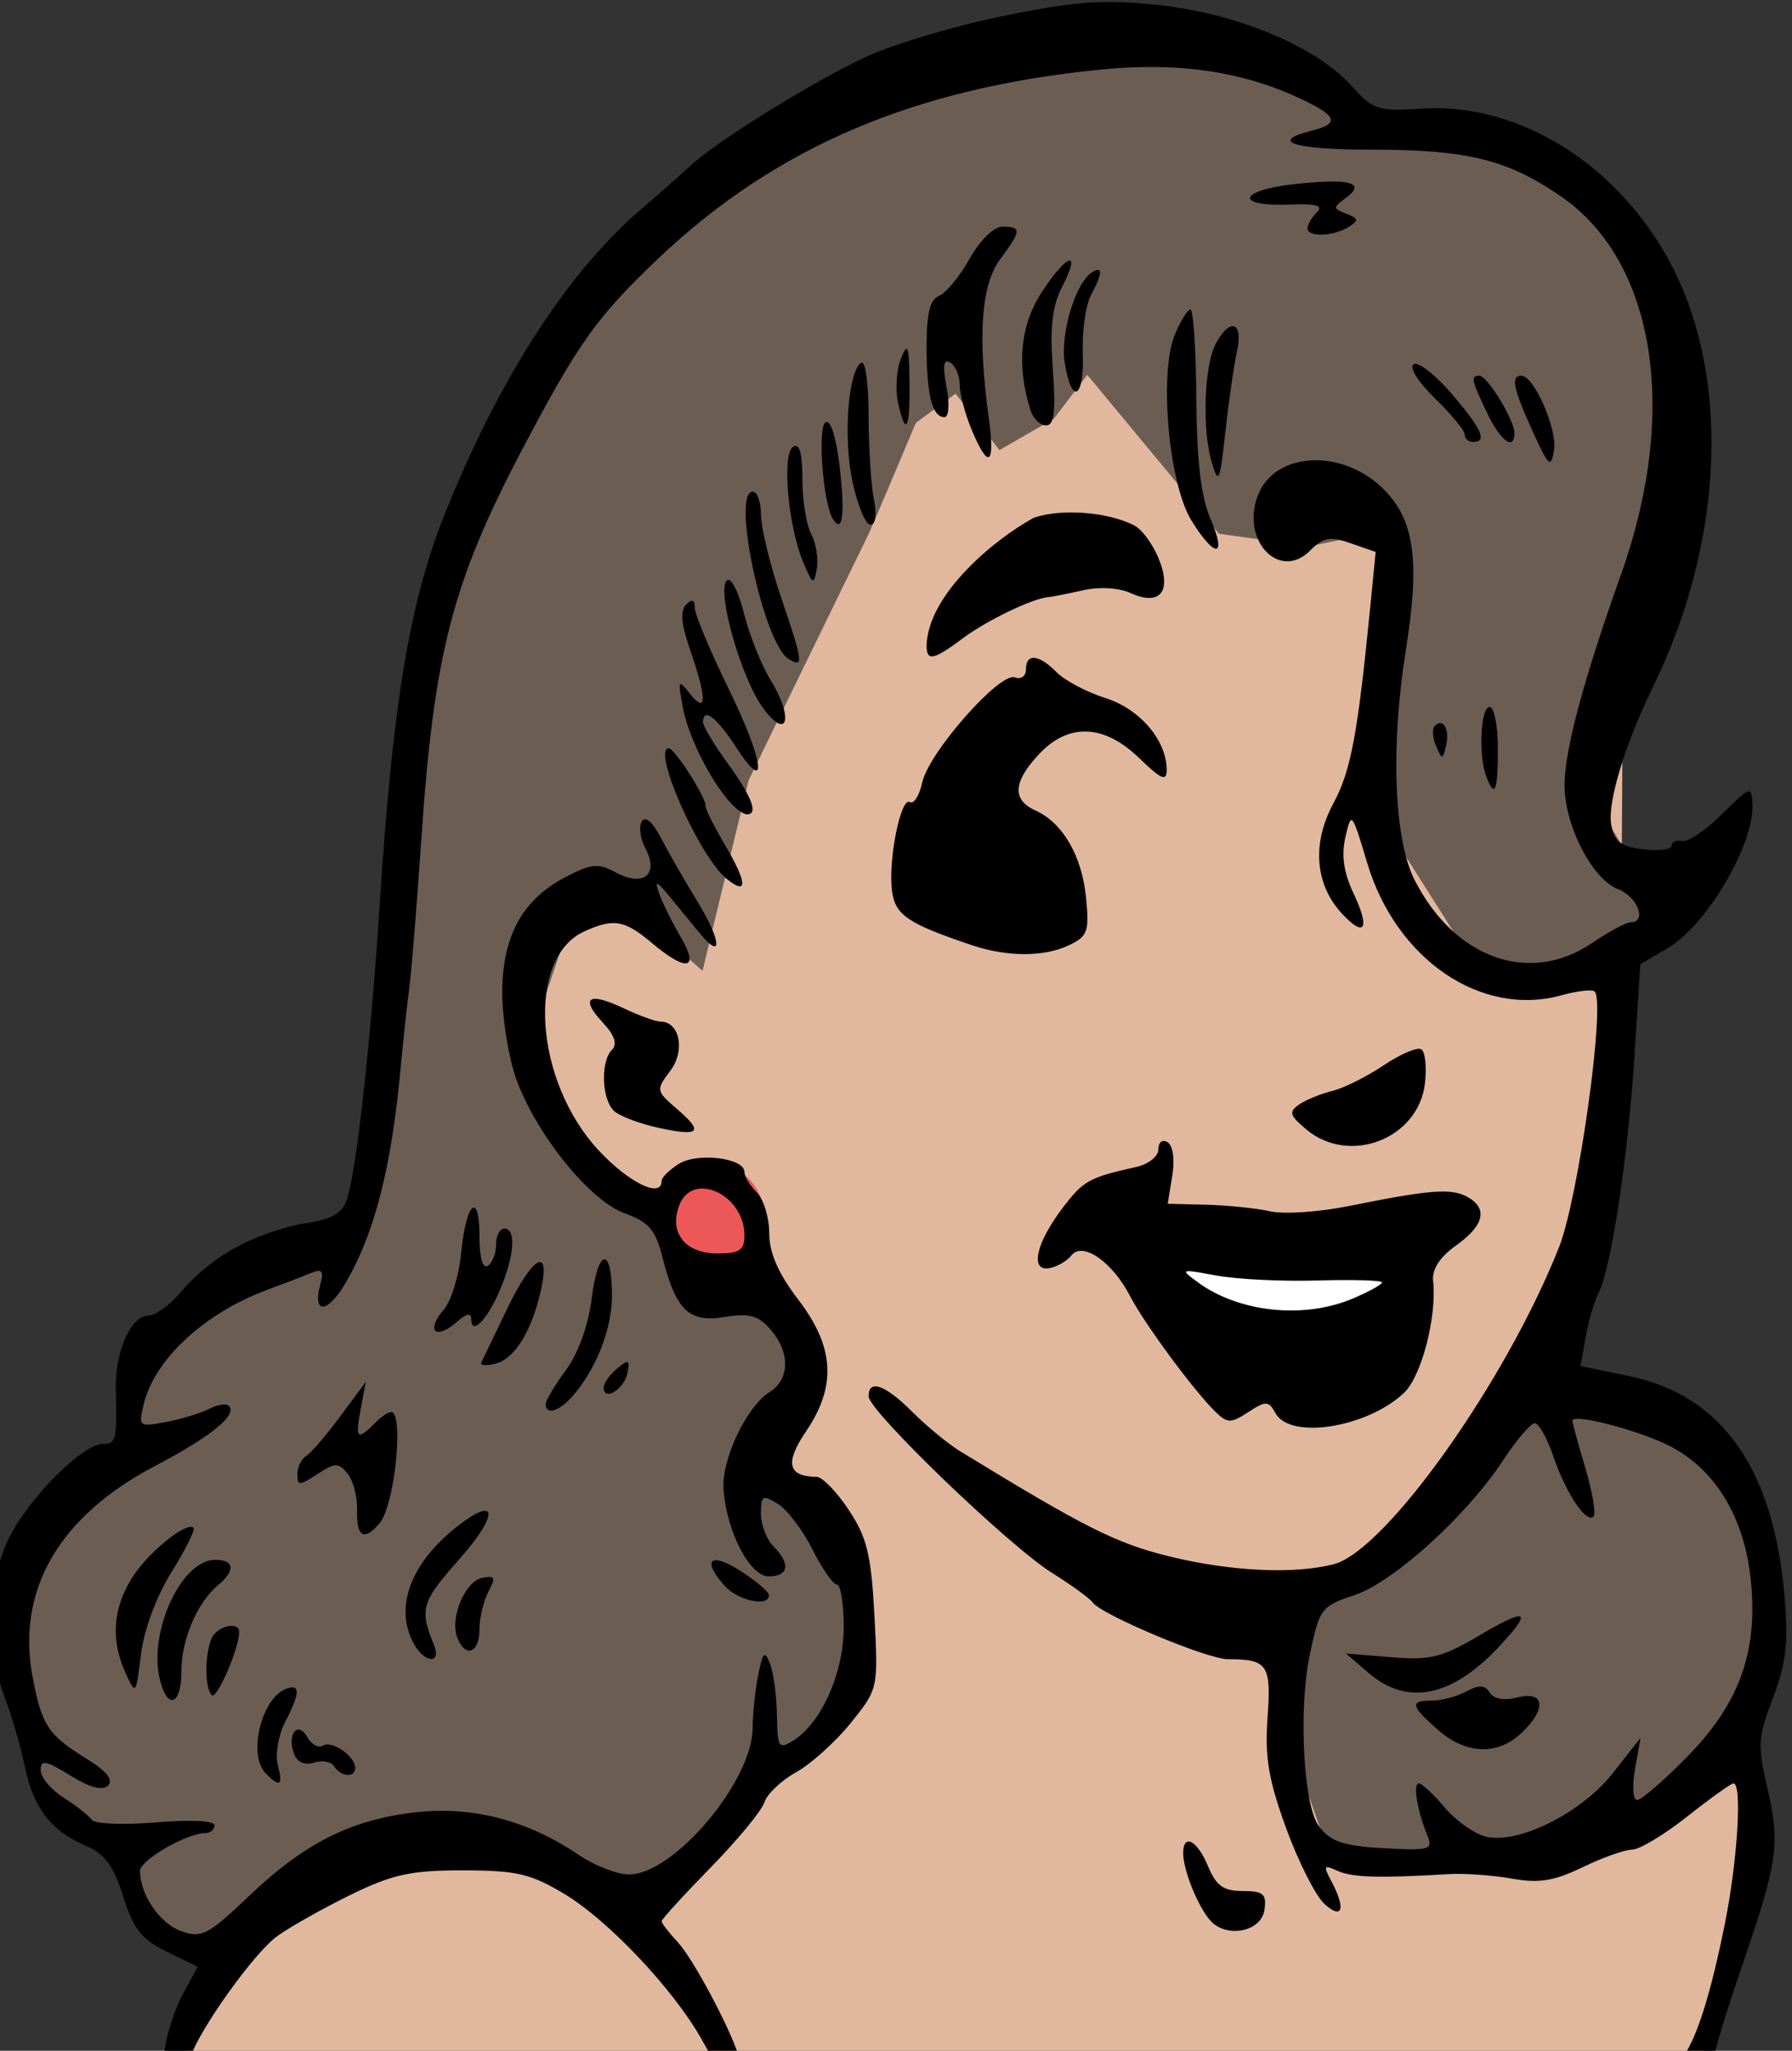<?xml version="1.0" encoding="UTF-8"?>
<svg width="57.357mm" height="65.632mm" version="1.1" viewBox="0 0 57.357 65.632" xmlns="http://www.w3.org/2000/svg">
<rect x="0" y="0" width="57.357" height="65.632" fill="#333333" stroke="none"/>
<g transform="translate(172.02 -39.405)">
<path d="m-166.61 106.24c0.2-0.468 2.272-4.744 2.272-4.744l4.143-2.873 5.212-0.334 3.541 1.938 4.143-4.276 2.272-1.403 0.535-1.737 0.2-3.875-2.94-2.94 1.27-3.14-1.67-3.207v-1.203l-1.203-1.67-1.069 0.134-1.002 1.069-3.408-2.806-0.935-4.544 1.67-2.539 9.221-24.054 24.322 10.357-0.134 22.117s-3.007 7.55-2.673 7.55c0.334 0 4.276 0.468 4.276 0.468l1.804 1.537 1.537 2.94-0.067 3.541-1.002 2.806 0.869 3.474-2.873 8.553z" fill="#e1b89d"/>
<path d="m-134 80.896a3.474 1.604 0 0 1 2.225-1.967 3.474 1.604 0 0 1 4.353 0.942 3.474 1.604 0 0 1-1.853 2.047 3.474 1.604 0 0 1-4.511-0.767" fill="#fff" style="paint-order:markers fill stroke"/>
<path d="m-150.51 78.8a1.503 1.637 0 0 1 0.963-2.008 1.503 1.637 0 0 1 1.883 0.962 1.503 1.637 0 0 1-0.802 2.09 1.503 1.637 0 0 1-1.952-0.783" fill="#ec5757" style="paint-order:markers fill stroke"/>
<path transform="matrix(.265 0 0 .265 -172.02 39.405)" d="m144.2 3.096-24.496 2.777-39.648 19.445-17.172 22.477s-11.113 32.829-12.123 34.344c-1.01 1.515-5.555 63.641-5.555 63.641l-28.033 16.162-0.504 12.375-13.891 16.162 2.022 24.496 3.535 4.293 7.324 3.787s3.029 9.091 3.029 10.102 7.576 2.779 9.344 2.779l11.617-9.344 19.193-4.799 20.455 7.576 13.637-14.9 7.324-4.041 5.555-10.102-2.523-12.627s-8.586-10.606-10.102-11.869c-1.515-1.263 6.061-10.354 6.061-10.354l-4.547-8.838-9.848-3.031-4.547-7.324s-6.818-4.293-8.586-5.303c-1.768-1.01-8.082-14.143-8.082-14.143l5.051-14.898 5.809-3.789 10.355 9.092 5.555-22.98s13.889-28.537 14.395-29.547c0.505-1.01 5.809-13.639 5.809-13.639l4.799-3.535 5.303 6.818 6.566-3.787 4.041-5.303 15.91 19.191 10.859 1.516 11.111-2.273-2.022 35.609 11.365 17.93 17.93-1.264 5.809-8.08-5.303-4.041-4.293-7.07 6.818-27.021 4.039-26.266-7.07-17.172-11.617-8.586-17.172-3.535-23.486-11.111zm49.771 165.91-9.285 0.115s-13.698 17.065-14.395 17.297c-0.697 0.232-12.77 6.035-12.77 6.035l-0.928 20.082 3.482 10.1s6.848 2.09 8.705 2.09 24.958-1.161 26.467-2.09c1.509-0.929 16.368-12.652 16.484-13.812 0.116-1.161 3.481-13.699 3.365-14.859-0.116-1.161-6.615-19.502-6.615-19.502l-14.512-5.455z" fill="#6c5d53"/>
<path transform="scale(.265)" d="m-515.74 148.94c-3.359 0.05-6.677 0.561-12.262 1.697-5.893 1.199-13.415 3.454-16.715 5.012-6.567 3.1-17.836 10.103-21.01 13.057-1.105 1.028-3.805 3.409-6 5.291-8.983 7.703-17.418 20.877-23.885 37.301-4.079 10.359-6.107 22.65-7.631 46.244-1.111 17.202-2.883 33.045-4.049 36.182-0.607 1.635-1.95 2.304-5.619 2.809-6.684 1.52-11.014 4.304-14.467 8.293-1.286 1.512-3.002 2.75-3.811 2.75-2.148 0-4.083 4.404-3.955 9 0.167 6.019 0.05 6.5-1.572 6.5-2.411 0-8.882 6.468-11.285 11.279-2.636 5.278-2.884 13.251-0.598 19.221 0.843 2.2 1.95 5.991 2.459 8.424 1.063 5.079 3.165 7.814 7.387 9.613 2.268 0.966 3.327 2.405 4.5 6.113 1.248 3.945 2.232 5.191 5.271 6.676l3.736 1.826-1.736 3.174c-0.955 1.746-1.961 4.749-2.236 6.674l-0.131 0.918h3.287c1.043-3.206 7.61-12.467 10.443-14.492 1.595-1.14 5.6-3.39 8.9-5 5.011-2.445 7.236-2.927 13.5-2.924v2e-3c6.442 3e-3 8.164 0.4 12.213 2.822 5.344 3.197 13.211 11.522 16.621 17.59l1.125 2.002h3.342c-1.056-3.422-5.504-11.759-7.356-13.746-1.07-1.149-1.945-2.284-1.945-2.523 0-0.24 2.66-3.155 5.912-6.479 3.252-3.323 6.174-6.867 6.494-7.875 0.32-1.008 2.047-2.647 3.838-3.641 1.791-0.994 4.756-3.666 6.59-5.939 3.322-4.119 3.332-4.165 2.869-12.945-0.389-7.377-0.893-9.459-3.098-12.791-1.448-2.189-3.189-3.986-3.869-3.994-3.494-0.043-3.885-1.678-1.307-5.477 3.729-5.495 3.455-10.195-0.93-15.939-2.424-3.175-3.5-5.637-3.5-8.006 0-1.881-0.675-4.095-1.5-4.92-0.825-0.825-1.5-1.947-1.5-2.492 0-1.685-5.661-2.379-7.916-0.971-1.146 0.716-2.084 1.643-2.084 2.061 0 2.152-3.945 0.241-7.598-3.682-7.801-8.377-8.781-23.243-1.744-26.449 3.55-1.618 4.849-1.396 8.16 1.391 4.239 3.567 5.805 3.228 3.473-0.75-1.048-1.788-2.217-4.15-2.6-5.25-0.563-1.622-0.307-1.527 1.359 0.5 1.131 1.375 2.739 3.331 3.574 4.346 2.779 3.378 2.591 0.876-0.287-3.826-1.561-2.55-3.557-6.029-4.436-7.731-0.987-1.913-1.863-2.66-2.295-1.961-0.385 0.622-0.187 2.087 0.439 3.258 1.671 3.122-0.226 4.692-3.533 2.922-2.212-1.183-2.989-1.109-6.231 0.598-5.208 2.743-7.624 7.321-7.521 14.262 0.045 3.098 0.804 7.629 1.684 10.07 2.4 6.659 8.876 14.688 13.072 16.205 2.946 1.065 3.739 1.985 4.588 5.322 1.634 6.423 3.186 7.912 7.519 7.209 2.99-0.485 4.057-0.193 5.539 1.516 2.396 2.763 2.336 6.018-0.141 7.564-2.768 1.729-5.808 8.17-5.543 11.746 0.38 5.127 3.178 10.5 5.469 10.5 2.418 0 2.651-1.542 0.551-3.643-0.825-0.825-1.5-2.597-1.5-3.938 0-2.198 0.201-2.313 2.045-1.178 1.124 0.692 3.005 3.17 4.178 5.508 1.173 2.337 2.503 4.25 2.955 4.25 0.453 0 0.822 2.301 0.822 5.113 0 5.518-2.693 11.588-6.076 13.701-1.783 1.114-1.929 0.889-1.994-3.057-0.038-2.342-0.414-5.137-0.834-6.211-0.647-1.654-0.866-1.443-1.43 1.375-0.366 1.831-0.666 4.695-0.666 6.365 0 6.418-9.52 17.713-14.93 17.713-1.434 0-4.185-1.073-6.115-2.385-6.038-4.103-12.718-5.87-19.455-5.146-7.869 0.846-13.554 3.673-20.283 10.088-4.977 4.744-5.755 5.152-8.219 4.293-2.594-0.904-4.998-4.407-4.998-7.283 0-1.294 5.661-4.566 7.9-4.566 0.604 0 1.1-0.423 1.1-0.941 0-0.556-2.903-0.699-7.096-0.348-3.97 0.333-7.384 0.188-7.75-0.33-0.359-0.509-1.892-1.715-3.404-2.678-1.512-0.962-2.75-2.451-2.75-3.309 0-1.29 0.614-1.178 3.572 0.65 2.382 1.472 3.908 1.876 4.574 1.209s-0.154-1.713-2.461-3.139c-4.79-2.96-5.542-4.08-6.646-9.906-1.997-10.532 3.15-19.434 14.771-25.541 6.817-3.582 10.008-6.184 8.918-7.273-0.306-0.306-1.383-0.134-2.393 0.383-1.01 0.517-3.347 1.228-5.193 1.578-3.253 0.618-3.337 0.552-2.705-2.109 1.302-5.477 7.39-11.096 15.062-13.902 1.65-0.604 3.859-1.453 4.91-1.889 1.609-0.667 1.821-0.451 1.344 1.375-0.921 3.522 0.895 3.431 3.008-0.15 3.559-6.031 5.609-14.004 6.731-26.18 0.304-3.3 0.766-7.575 1.027-9.5 0.262-1.925 0.923-10.088 1.469-18.139 1.511-22.276 3.747-30.92 12.127-46.861 6.814-12.962 9.07-16.127 16.547-23.215 14.176-13.438 30.984-20.587 53.555-22.777 2.333-0.226 4.567-0.324 6.717-0.289 6.45 0.105 12.143 1.395 17.453 3.928 4.259 2.031 4.518 2.909 1.113 3.764-5.23 1.313-2.137 2.289 7.25 2.287 11.573-2e-3 16.423 1.194 22.879 5.643 11.401 7.857 14.271 25.975 7.24 45.695-4.458 12.503-6.746 20.987-6.811 25.254-0.074 4.862 3.318 11.524 6.482 12.727 2.344 0.891 3.512 3.984 1.504 3.984-0.526 0-2.615 1.125-4.641 2.5-7.542 5.118-16.601 1.913-21.447-7.586-2.498-4.897-2.928-16.112-1.065-27.789 1.697-10.632 1.065-15.516-2.488-19.225-4.957-5.174-13.331-4.854-15.4 0.588-2.055 5.404 2.62 10.331 6.305 6.646 1.628-1.628 2.429-1.774 4.941-0.898l2.998 1.045-0.65 6.609c-1.529 15.508-2.343 19.839-4.469 23.781-2.607 4.835-2.21 9.792 1.066 13.309 2.765 2.968 3.405 1.802 1.367-2.492-1.178-2.483-1.475-4.565-0.967-6.785 0.715-3.123 0.781-3.045 2.631 3.135 3.491 11.662 13.76 18.662 23.451 15.986 1.931-0.533 3.74-0.74 4.021-0.459 1.335 1.335-1.942 24.9-4.291 30.848-6.39 16.182-20.919 36.646-27.193 38.305-4.736 1.252-12.483 0.889-19.887-0.932-6.427-1.58-10.159-3.455-25.262-12.693-1.445-0.884-4.041-3.021-5.769-4.75-3.291-3.291-5.296-4.007-5.297-1.893-8e-4 1.756 16.941 18.06 22.17 21.336 2.382 1.492 4.573 3.082 4.869 3.531 0.963 1.461 13.848 6.883 16.357 6.883 4.814 0 5.257 0.653 4.793 7.066-0.345 4.763 0.119 7.514 2.256 13.371 1.479 4.056 3.558 8.161 4.621 9.123 2.185 1.978 2.602 0.56 0.816-2.777-0.987-1.844-0.9-1.987 0.75-1.227 1.75 0.806 5.016 0.905 13.367 0.402 1.925-0.116 5.382 0.126 7.682 0.537 3.296 0.59 5.109 0.3 8.564-1.373 2.411-1.167 5.104-2.123 5.981-2.123 0.877 0 3.871-1.8 6.654-4 2.783-2.2 5.299-4 5.59-4 1.054 0 0.495 9.256-1.014 16.793-1.672 8.354-3.305 13.641-4.994 16.125h3.658c0.381-1.701 1.701-5.982 3.273-10.553 4.444-12.918 4.744-14.99 3.168-21.771-1.209-5.2-1.15-6.17 0.664-10.9 1.59-4.145 1.875-6.605 1.412-12.193-1.278-15.422-7.554-24.371-18.711-26.676l-5.943-1.227 0.641-3.549c0.351-1.952 1.052-4.35 1.559-5.33 1.498-2.9 3.547-16.405 4.314-28.434l0.717-11.213 3.338-1.971c4.706-2.776 10.434-12.521 10.199-17.352-0.112-2.293-0.142-2.281-3.967 1.482-1.806 1.778-3.848 3.107-4.535 2.955-0.688-0.152-1.25 0.105-1.25 0.568 0 0.464-1.531 0.664-3.402 0.445-2.712-0.317-3.5-0.916-3.891-2.957-0.504-2.639 1.641-9.725 5.072-16.744 8.364-17.111 9.338-36.546 2.518-50.227-6.2-12.435-18.491-20.309-30.492-19.535-5.305 0.342-5.882 0.157-8.424-2.695-4.245-4.764-13.857-8.805-23.314-9.803-2.544-0.268-4.575-0.405-6.59-0.375zm27.146 21.686c-1.084 0.021-2.458 0.121-4.123 0.301-6.864 0.742-7.371 2.742-0.627 2.477 3.233-0.127 4.08 0.119 3.25 0.949-0.617 0.617-1.123 1.482-1.123 1.922 0 1.087 3.16 0.986 4.973-0.16 1.258-0.795 1.217-1.029-0.279-1.603-1.634-0.627-1.638-0.754-0.07-1.9 1.902-1.391 1.253-2.047-2-1.984zm-39.439 5.449c-1.069 0-2.715 1.602-4.004 3.894-1.204 2.142-2.863 4.153-3.686 4.469-1.074 0.412-1.494 2.11-1.494 6.023 0 5.903 0.677 8.613 2.152 8.613 0.538 0 0.646-1.555 0.254-3.644-0.49-2.61-0.36-3.445 0.455-2.941 0.626 0.387 1.139 1.593 1.139 2.678 0 1.085 0.652 3.532 1.449 5.439 2.039 4.879 2.853 4.311 2.062-1.44-1.358-9.874-0.92-16.049 1.355-19.127 2.599-3.515 2.635-3.965 0.316-3.965zm8.154 4.098c-0.414-0.134-1.745 1.22-3.482 3.898-2.554 3.939-3.002 8.816-1.303 14.172 0.32 1.007 1.166 1.832 1.881 1.832 0.986 0 1.183-1.641 0.812-6.814-0.366-5.119-0.079-7.608 1.158-10 1.024-1.979 1.256-2.984 0.934-3.088zm3.387 1.125c-0.161-0.014-0.408 0.082-0.74 0.287-2.001 1.236-3.866 7.448-3.295 10.971 0.84 5.176 2.374 4.286 2.178-1.264-0.093-2.631 0.349-5.753 0.982-6.936 1.065-1.991 1.357-3.017 0.875-3.059zm11.146 4.781c-0.346-2e-3 -1.195 1.366-1.889 3.041-1.928 4.654-0.736 17.999 2.004 22.432 2.877 4.656 4.337 4.511 2.291-0.227-1.137-2.633-1.642-6.95-1.697-14.496-0.043-5.911-0.363-10.748-0.709-10.75zm5.068 2.012c-0.522 0.026-1.256 0.706-2.008 2.111-1.417 2.647-1.674 10.38-0.479 14.373 0.808 2.701 0.971 2.33 1.637-3.725 0.407-3.698 1.039-8.086 1.404-9.75 0.437-1.992 0.116-3.043-0.555-3.01zm-39.363 2.734c-0.152-8e-3 -0.368 0.415-0.678 1.189-0.536 1.342-0.697 3.704-0.357 5.25 0.942 4.287 1.467 3.372 1.397-2.439-0.034-2.778-0.108-3.987-0.361-4zm-5.371 1.658c-0.03-5e-3 -0.059 3e-3 -0.09 0.021-1.601 0.989-2.2 9.079-1.064 14.373 0.613 2.858 1.583 5.197 2.156 5.197 0.634 0 0.798-1.224 0.418-3.125-0.344-1.719-0.625-6.245-0.625-10.059 0-3.575-0.35-6.326-0.795-6.408zm66.891 0.164c-0.114-0.015-0.207-2e-3 -0.277 0.041-0.57 0.352 0.561 2.156 2.584 4.121 1.979 1.922 3.598 3.892 3.598 4.379 0 0.487 0.45 0.887 1 0.887 1.767 0 1.083-1.542-2.584-5.826-1.725-2.015-3.524-3.494-4.32-3.602zm7.689 1.428c-1.101 0-1.007 0.466 0.9 4.467 1.636 3.43 3.314 4.665 3.314 2.438 0-1.546-3.271-6.904-4.215-6.904zm5.057 0c-1.31 0-1.019 1.441 1.34 6.668 1.942 4.304 2.226 4.559 2.6 2.346 0.427-2.53-2.407-9.014-3.939-9.014zm-83.936 5.588c-0.039 5e-3 -0.077 0.017-0.115 0.041-0.984 0.608-0.302 9.736 0.869 11.631 1.19 1.926 1.515-0.447 0.848-6.197-0.402-3.462-1.017-5.543-1.602-5.475zm-3.762 2.891c-0.084 6e-3 -0.173 0.04-0.27 0.1-1.373 0.849-0.609 9.583 1.219 13.922 1.16 2.754 1.296 2.819 1.648 0.801 0.211-1.209-0.095-3.091-0.68-4.184-0.585-1.092-1.062-4.068-1.062-6.611 0-2.776-0.27-4.068-0.855-4.027zm-5.144 5.521c-2.607 0 1.312 18.339 4.316 20.195 1.864 1.152 1.784 0.45-0.818-7.201-1.374-4.039-2.498-8.616-2.498-10.17 0-1.554-0.45-2.824-1-2.824zm38.41 2.51c-1.646 6e-3 -3.22 0.218-4.479 0.652-4.8 2.635-12.706 9.194-12.932 15.385 0 1.99 0.802 1.835 4.406-0.857 2.859-2.136 8.434-4.818 10.301-4.955 0.436-0.032 2.311-0.4 4.166-0.818 2.009-0.453 4.345-0.318 5.777 0.334 3.563 1.623 5.022-0.215 3.357-4.232-0.705-1.702-2.007-3.467-2.894-3.924-2.017-1.038-4.96-1.595-7.703-1.584zm-41.344 8.143c-0.073-6e-3 -0.139 0.02-0.199 0.08-1.26 1.26 1.743 11.822 4.379 15.396 2.982 4.044 3.74 1.204 0.904-3.389-1.1-1.782-2.545-5.407-3.211-8.055-0.594-2.362-1.365-3.988-1.873-4.033zm-4.461 2.531c-0.163 0.035-0.379 0.191-0.652 0.465-0.73 0.73-0.584 2.381 0.484 5.449 2.038 5.854 2.045 7.89 0.016 5.344-1.453-1.823-1.509-1.729-0.904 1.559 0.638 3.469 3.224 8.694 5.678 11.479 0.701 0.795 1.611 1.464 2.023 1.484 1.48 0.075 0.699-2.05-2.25-6.121-1.65-2.278-3-4.525-3-4.992 0-1.845 1.615-0.646 3.918 2.906 4.014 6.191 3.491 1.887-0.85-6.998-2.238-4.581-4.068-8.964-4.068-9.742 0-0.616-0.123-0.891-0.395-0.832zm41.207 6.889c-0.515 0.061-0.812 0.525-0.812 1.397 0 0.811-0.596 1.241-1.33 0.959-1.803-0.692-10.395 9.045-11.195 12.688-0.35 1.596-1.022 2.664-1.492 2.373-1.115-0.689-2.674 7.192-2.144 10.838 0.412 2.834 1.947 3.859 9.662 6.453 4.222 1.42 8.668 1.425 11.654 0.016 2.303-1.087 2.51-1.651 2.107-5.75-0.496-5.053-2.8-9.036-6.09-10.531-2.859-1.3-2.744-3.417 0.369-6.773 3.572-3.852 7.883-3.692 12.162 0.455 2.647 2.566 3.297 2.843 3.297 1.404 0-3.567-3.233-7.357-7.4-8.676-2.255-0.714-4.905-2.114-5.889-3.111-1.082-1.096-2.009-1.679-2.666-1.74-0.082-8e-3 -0.159-9e-3 -0.232 0zm55.188 5.928c-1.092 0-1.366 5.88-0.393 8.418 1.029 2.681 1.393 1.787 1.393-3.418 0-2.75-0.45-5-1-5zm-5.916 1.957c-0.212-0.022-0.453 0.08-0.707 0.334-0.343 0.343-0.274 1.43 0.154 2.416 0.744 1.713 0.797 1.712 1.211-0.035 0.35-1.478-0.023-2.65-0.658-2.715zm-93.219 3.043c-2.103 0 3.678 13.066 6.965 15.74 2.574 2.094 2.534 0.556-0.104-3.945-1.384-2.362-2.473-4.52-2.418-4.795 0.175-0.877-3.711-7-4.443-7zm-8.873 30.25c-1.091-5e-3 -0.843 0.995 0.912 2.879 1.412 1.515 1.776 2.592 1.102 3.266-1.444 1.444-1.24 6.166 0.322 7.463 0.731 0.606 3.093 1.488 5.25 1.959 5.017 1.096 5.562 0.564 2.299-2.244-2.567-2.21-2.586-2.308-0.832-4.633 1.836-2.434 1.14-5.939-1.18-5.939-0.585 0-2.61-0.734-4.5-1.631-1.583-0.751-2.719-1.116-3.373-1.119zm99.506 6.037c-0.739-0.011-2.53 0.808-4.307 2.002-2.03 1.364-4.816 2.752-6.191 3.086-1.375 0.334-3.175 1.071-4 1.637-1.283 0.88-1.158 1.314 0.861 3.008 5.216 4.374 13.551 1.139 14.334-5.564 0.229-1.966 0.03-3.817-0.447-4.111-0.059-0.037-0.145-0.055-0.25-0.057zm-30.826 11.127c-0.401-0.019-0.672 0.352-0.672 1.008 0 0.865-1.205 1.809-2.75 2.152-5.618 1.25-6.306 1.633-8.787 4.887-3.238 4.245-4.026 7.713-1.662 7.32 0.934-0.155 2.149-0.853 2.699-1.551 1.346-1.707 4.942 0.789 7.072 4.908 1.709 3.305 7.7 11.431 10.291 13.957 1.475 1.438 1.869 1.444 3.994 0.064 2.14-1.39 2.443-1.376 3.299 0.154 1.789 3.196 11.018 1.732 15.492-2.459 2.116-1.982 3.997-9.181 3.533-13.52-0.153-1.429 0.796-2.896 2.793-4.318 3.41-2.428 3.86-4.502 1.275-5.883-1.928-1.03-4.543-0.82-14.25 1.143-3.575 0.723-7.85 1.009-9.5 0.637-1.65-0.372-5.11-0.73-7.688-0.795l-4.688-0.119 0.549-3.373c0.321-1.975 0.085-3.657-0.564-4.059-0.158-0.097-0.304-0.148-0.438-0.154zm-55.582 5.752c2.287 0.112 4.91 2.448 4.91 5.662 0 1.784-0.581 2.172-3.26 2.172-3.885 0-5.857-2.452-4.633-5.762 0.493-1.334 1.45-1.972 2.531-2.064 0.149-0.013 0.299-0.015 0.451-8e-3zm-27.803 2.299c-0.515 0.063-1.177 2.047-1.512 5.525-0.266 2.767-1.224 5.85-2.131 6.852-0.906 1.002-1.348 2.123-0.979 2.492 0.369 0.369 1.495-0.075 2.502-0.986 1.193-1.079 1.832-1.234 1.832-0.443 0 2.113 1.974 0.094 3.516-3.596 1.715-4.104 1.927-7.309 0.484-7.309-0.55 0-1 0.874-1 1.941s-0.45 2.219-1 2.559c-0.605 0.374-1-1.009-1-3.5 0-2.473-0.312-3.584-0.713-3.535zm15.777 6.238c-0.515 0.06-1.126 1.636-1.508 4.691-0.411 3.287-1.619 6.658-3.113 8.684-1.343 1.821-2.443 3.672-2.443 4.115 0 1.366 1.613 0.895 3.225-0.943 2.858-3.26 4.775-8.133 4.775-12.141 0-3.01-0.42-4.467-0.936-4.406zm-7.844 0.34c-0.744 0.129-2.199 2.122-3.914 5.707-1.513 3.163-2.902 6.053-3.086 6.422-0.184 0.369 0.608 0.425 1.762 0.123 2.313-0.605 4.402-4.054 5.477-9.045 0.491-2.281 0.341-3.308-0.238-3.207zm78.562 1.1c0.533 0.029 1.569 0.218 3.217 0.523 2.475 0.459 7.987 0.729 12.25 0.6 4.263-0.129 7.75-0.023 7.75 0.236 0 0.259-1.631 1.152-3.623 1.984-5.856 2.447-13.633 1.623-18.559-1.967-1.415-1.031-1.924-1.425-1.035-1.377zm-67.9 10.988c-0.177-0.077-0.569 0.194-1.268 0.773-0.888 0.737-1.615 1.772-1.615 2.301 0 1.713 2.489 0.188 2.865-1.756 0.158-0.816 0.196-1.241 0.019-1.318zm-31.615 2.369-3.068 4.15c-1.687 2.283-3.546 4.446-4.133 4.809-0.586 0.362-1.066 1.359-1.066 2.215 0 1.402 0.238 1.4 2.408-0.021 2.135-1.399 2.549-1.408 3.65-0.08 0.684 0.824 1.206 2.832 1.16 4.463-0.092 3.248 0.868 3.769 2.756 1.494 1.649-1.986 2.836-12.053 1.57-13.318-0.247-0.247-1.178 0.279-2.068 1.17-2.273 2.273-2.51 2.061-1.818-1.631zm146.47 4.473c2.021 0.048 7.704 1.643 10.852 3.199 5.484 2.711 9.049 8.403 9.91 15.82 1.027 8.846-1.207 15.241-7.598 21.758-2.832 2.888-5.563 5.25-6.07 5.25-0.516 0-0.632-1.65-0.262-3.75l0.662-3.75-3.295 4.203c-3.813 4.865-11.485 8.7-15.428 7.711-1.384-0.347-3.609-1.933-4.947-3.523-1.338-1.59-2.741-2.891-3.115-2.891-0.736 0-0.169 3.389 1.053 6.305 0.676 1.612 0.234 1.783-4.125 1.584-5.952-0.272-7.542-0.76-9.018-2.764-1.838-2.496-2.453-14.036-1.094-20.549 1.19-5.705 1.388-5.973 5.377-7.297 4.738-1.572 13.59-9.585 17.982-16.279 1.624-2.475 3.349-4.5 3.832-4.5 0.483 0 1.494 1.8 2.246 4 1.533 4.486 3.981 8.152 4.857 7.275 0.318-0.318-0.128-2.953-0.99-5.857-0.862-2.904-1.568-5.475-1.568-5.711 0-0.173 0.272-0.245 0.738-0.234zm-132.01 11.107c-0.065-7e-3 -0.14-4e-3 -0.223 8e-3 -0.606 0.088-1.685 0.692-3.228 1.906-5.595 4.401-7.577 9.717-5.246 14.072 1.302 2.433 3.451 2.594 2.459 0.184-1.766-4.289-1.504-5.173 3.07-10.324 3.112-3.505 4.148-5.74 3.168-5.846zm-35.75 1.955c-1.509 0.23-5.386 3.578-7.027 6.269-2.25 3.69-2.483 7.441-0.705 11.35 1.235 2.716 1.258 2.689 1.865-2.238 0.366-2.968 1.859-6.987 3.689-9.928 1.692-2.718 2.891-5.125 2.666-5.35-0.105-0.106-0.273-0.136-0.488-0.104zm3.09 3.965c-4.087 0-8.107 8.745-6.664 14.494 0.931 3.709 2.592 3.04 2.592-1.043 0-3.82 1.911-8.303 4.434-10.396 2.123-1.762 1.971-3.055-0.361-3.055zm60.473 0.047c-0.933 0.019-0.664 1.165 1.109 3.125 1.622 1.792 5.386 2.557 5.303 1.078-0.023-0.412-1.598-1.741-3.5-2.953-1.361-0.867-2.352-1.262-2.912-1.25zm-27.301 2.019c-0.212-9e-3 -0.507 0.03-0.891 0.104-2.087 0.402-3.952 4.83-3.037 7.213 0.964 2.512 2.684 1.904 2.684-0.949 0-1.411 0.486-3.475 1.082-4.588 0.687-1.284 0.798-1.751 0.162-1.779zm124.26 4.758c-0.604 0.023-2.168 0.798-4.727 2.307-4.544 2.679-5.93 3.022-10.672 2.629l-5.449-0.453 2.727 2.348c4.671 4.018 10.045 2.941 15.75-3.154 2.334-2.494 3.147-3.706 2.371-3.676zm-155.42 1.145c-0.867-9e-3 -2.103 0.63-2.481 1.613-0.81 2.112-0.772 5.919 0.068 6.76 0.589 0.589 3.268-5.556 3.309-7.592 0.011-0.537-0.376-0.776-0.896-0.781zm150.88 7.336c-0.441-0.021-1.004 0.177-1.779 0.592-1.134 0.607-2.991 1.103-4.127 1.103-2.728 0-2.609 0.618 0.684 3.516 3.381 2.976 7.164 3.144 10.061 0.445 3.122-2.908 2.904-5.178-0.418-4.344-1.633 0.41-2.894 0.19-3.373-0.586-0.288-0.466-0.606-0.705-1.047-0.727zm-143.76 0.115c-0.164 0.026-0.357 0.082-0.576 0.166-2.989 1.147-4.628 8.022-2.436 10.215 1.746 1.746 2.09 1.486 1.443-1.09-0.316-1.259 0.084-3.559 0.891-5.113 1.6-3.083 1.823-4.359 0.678-4.178zm0.939 5.08c-0.706 0.012-1.151 1.335-0.535 2.939 0.389 1.013 1.296 1.406 2.42 1.049 0.989-0.314 2.086-0.102 2.439 0.471 0.782 1.266 2.525 1.379 2.525 0.164 0-1.406-2.82-3.352-3.894-2.688-0.54 0.334-1.399-0.136-1.906-1.043-0.354-0.633-0.728-0.898-1.049-0.893zm107.46 13.521c-0.367 0.039-0.605 0.491-0.605 1.414 0 2.014 1.732 6.342 3.234 8.082 1.944 2.251 6.203 1.431 6.586-1.268 0.269-1.897-0.144-2.25-2.629-2.25-2.333 0-3.208-0.626-4.191-3-0.813-1.962-1.782-3.044-2.394-2.978z"/>
</g>
</svg>
